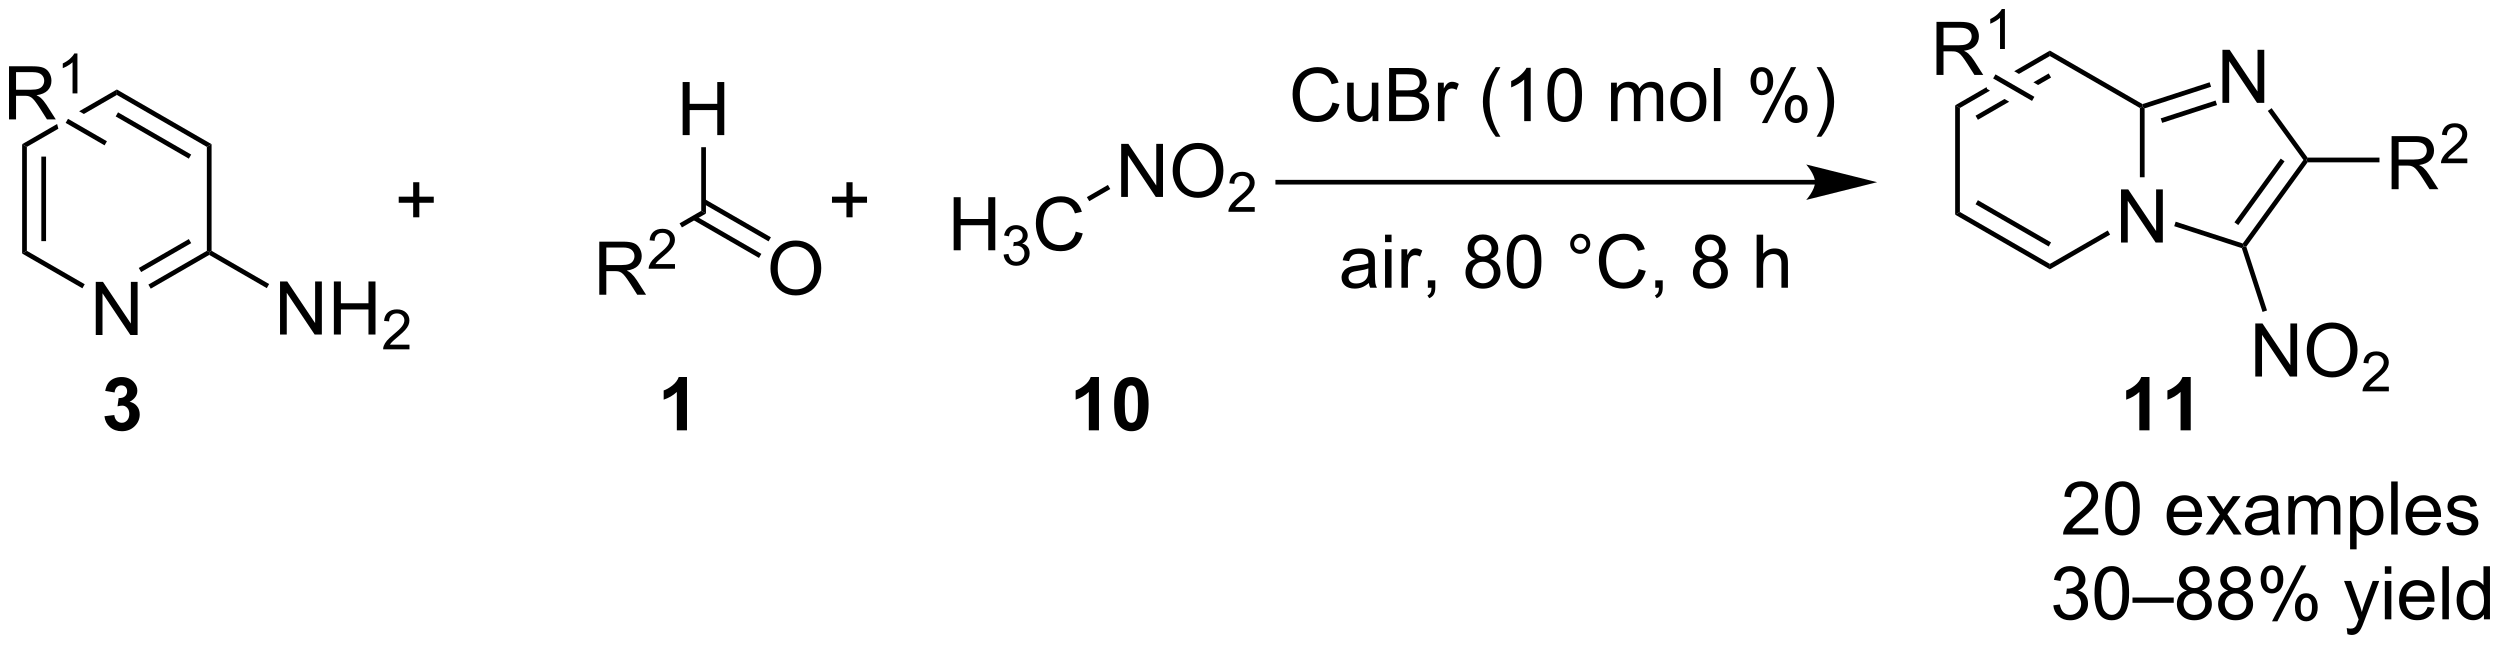 <?xml version="1.0" encoding="UTF-8"?>
<!DOCTYPE svg PUBLIC '-//W3C//DTD SVG 1.0//EN'
          'http://www.w3.org/TR/2001/REC-SVG-20010904/DTD/svg10.dtd'>
<svg stroke-dasharray="none" shape-rendering="auto" xmlns="http://www.w3.org/2000/svg" font-family="'Dialog'" text-rendering="auto" width="740" fill-opacity="1" color-interpolation="auto" color-rendering="auto" preserveAspectRatio="xMidYMid meet" font-size="12px" viewBox="0 0 740 191" fill="black" xmlns:xlink="http://www.w3.org/1999/xlink" stroke="black" image-rendering="auto" stroke-miterlimit="10" stroke-linecap="square" stroke-linejoin="miter" font-style="normal" stroke-width="1" height="191" stroke-dashoffset="0" font-weight="normal" stroke-opacity="1"
><!--Generated by the Batik Graphics2D SVG Generator--><defs id="genericDefs"
  /><g
  ><defs id="defs1"
    ><clipPath clipPathUnits="userSpaceOnUse" id="clipPath1"
      ><path d="M3.095 2.797 L280.473 2.797 L280.473 74.276 L3.095 74.276 L3.095 2.797 Z"
      /></clipPath
      ><clipPath clipPathUnits="userSpaceOnUse" id="clipPath2"
      ><path d="M25.406 37.566 L25.406 107.057 L295.072 107.057 L295.072 37.566 Z"
      /></clipPath
    ></defs
    ><g transform="scale(2.667,2.667) translate(-3.095,-2.797) matrix(1.029,0,0,1.029,-23.038,-35.843)"
    ><path d="M35.725 73.683 L35.725 67.956 L36.504 67.956 L39.511 72.451 L39.511 67.956 L40.238 67.956 L40.238 73.683 L39.459 73.683 L36.452 69.183 L36.452 73.683 L35.725 73.683 Z" stroke="none" clip-path="url(#clipPath2)"
    /></g
    ><g transform="matrix(2.743,0,0,2.743,-69.687,-103.04)"
    ><path d="M27.794 53.123 L28.304 53.417 L28.304 64.631 L27.794 64.926 ZM29.865 54.466 L29.865 63.583 L30.375 63.583 L30.375 54.466 Z" stroke="none" clip-path="url(#clipPath2)"
    /></g
    ><g transform="matrix(2.743,0,0,2.743,-69.687,-103.04)"
    ><path d="M27.794 64.926 L28.304 64.631 L34.549 68.237 L34.294 68.678 Z" stroke="none" clip-path="url(#clipPath2)"
    /></g
    ><g transform="matrix(2.743,0,0,2.743,-69.687,-103.04)"
    ><path d="M41.672 68.716 L41.417 68.275 L47.727 64.631 L47.982 64.778 L47.982 65.073 ZM40.636 66.922 L46.038 63.803 L45.783 63.362 L40.381 66.481 Z" stroke="none" clip-path="url(#clipPath2)"
    /></g
    ><g transform="matrix(2.743,0,0,2.743,-69.687,-103.04)"
    ><path d="M48.237 64.631 L47.982 64.778 L47.727 64.631 L47.727 53.417 L48.237 53.123 Z" stroke="none" clip-path="url(#clipPath2)"
    /></g
    ><g transform="matrix(2.743,0,0,2.743,-69.687,-103.04)"
    ><path d="M48.237 53.123 L47.727 53.417 L38.016 47.81 L38.016 47.221 ZM46.038 54.245 L38.143 49.687 L37.888 50.129 L45.783 54.687 Z" stroke="none" clip-path="url(#clipPath2)"
    /></g
    ><g transform="matrix(2.743,0,0,2.743,-69.687,-103.04)"
    ><path d="M38.016 47.221 L33.944 49.572 L33.944 49.572 L34.455 49.866 L34.455 49.866 L38.016 47.81 L38.016 47.221 ZM31.567 50.944 L27.794 53.123 L28.304 53.417 L31.704 51.454 L31.704 51.454 L31.567 50.944 Z" stroke="none" clip-path="url(#clipPath2)"
    /></g
    ><g transform="matrix(2.743,0,0,2.743,-69.687,-103.04)"
    ><path d="M55.624 73.663 L55.624 67.936 L56.403 67.936 L59.41 72.431 L59.41 67.936 L60.137 67.936 L60.137 73.663 L59.358 73.663 L56.35 69.163 L56.35 73.663 L55.624 73.663 ZM61.433 73.663 L61.433 67.936 L62.19 67.936 L62.19 70.288 L65.167 70.288 L65.167 67.936 L65.925 67.936 L65.925 73.663 L65.167 73.663 L65.167 70.962 L62.19 70.962 L62.19 73.663 L61.433 73.663 Z" stroke="none" clip-path="url(#clipPath2)"
    /></g
    ><g transform="matrix(2.743,0,0,2.743,-69.687,-103.04)"
    ><path d="M69.591 74.755 L69.591 75.263 L66.751 75.263 Q66.745 75.072 66.813 74.896 Q66.921 74.607 67.159 74.325 Q67.399 74.044 67.85 73.675 Q68.55 73.101 68.796 72.765 Q69.042 72.429 69.042 72.13 Q69.042 71.818 68.817 71.603 Q68.595 71.386 68.233 71.386 Q67.853 71.386 67.624 71.615 Q67.395 71.843 67.394 72.247 L66.85 72.193 Q66.907 71.585 67.27 71.269 Q67.634 70.95 68.245 70.95 Q68.864 70.95 69.224 71.294 Q69.585 71.636 69.585 72.142 Q69.585 72.4 69.48 72.65 Q69.374 72.898 69.128 73.173 Q68.884 73.448 68.315 73.929 Q67.841 74.327 67.706 74.47 Q67.571 74.612 67.483 74.755 L69.591 74.755 Z" stroke="none" clip-path="url(#clipPath2)"
    /></g
    ><g transform="matrix(2.743,0,0,2.743,-69.687,-103.04)"
    ><path d="M47.982 65.073 L47.982 64.778 L48.237 64.631 L54.448 68.217 L54.193 68.659 Z" stroke="none" clip-path="url(#clipPath2)"
    /></g
    ><g transform="matrix(2.743,0,0,2.743,-69.687,-103.04)"
    ><path d="M90.075 69.367 L90.075 63.641 L92.614 63.641 Q93.38 63.641 93.778 63.794 Q94.177 63.948 94.414 64.338 Q94.653 64.729 94.653 65.203 Q94.653 65.812 94.258 66.232 Q93.864 66.648 93.039 66.76 Q93.341 66.906 93.497 67.047 Q93.828 67.352 94.125 67.807 L95.122 69.367 L94.169 69.367 L93.411 68.174 Q93.078 67.659 92.862 67.385 Q92.648 67.112 92.479 67.002 Q92.31 66.893 92.133 66.852 Q92.005 66.823 91.711 66.823 L90.833 66.823 L90.833 69.367 L90.075 69.367 ZM90.833 66.167 L92.461 66.167 Q92.982 66.167 93.273 66.06 Q93.567 65.953 93.719 65.716 Q93.872 65.479 93.872 65.203 Q93.872 64.797 93.575 64.536 Q93.281 64.273 92.646 64.273 L90.833 64.273 L90.833 66.167 Z" stroke="none" clip-path="url(#clipPath2)"
    /></g
    ><g transform="matrix(2.743,0,0,2.743,-69.687,-103.04)"
    ><path d="M98.244 66.059 L98.244 66.567 L95.404 66.567 Q95.398 66.376 95.467 66.2 Q95.574 65.911 95.812 65.63 Q96.053 65.348 96.504 64.979 Q97.203 64.405 97.449 64.069 Q97.695 63.733 97.695 63.434 Q97.695 63.122 97.471 62.907 Q97.248 62.69 96.887 62.69 Q96.506 62.69 96.277 62.919 Q96.049 63.147 96.047 63.551 L95.504 63.497 Q95.56 62.889 95.924 62.573 Q96.287 62.255 96.898 62.255 Q97.517 62.255 97.877 62.598 Q98.238 62.94 98.238 63.446 Q98.238 63.704 98.133 63.954 Q98.027 64.202 97.781 64.477 Q97.537 64.753 96.969 65.233 Q96.494 65.632 96.359 65.774 Q96.225 65.917 96.137 66.059 L98.244 66.059 Z" stroke="none" clip-path="url(#clipPath2)"
    /></g
    ><g transform="matrix(2.743,0,0,2.743,-69.687,-103.04)"
    ><path d="M98.991 62.108 L98.736 61.666 L101.075 60.316 L101.585 60.61 Z" stroke="none" clip-path="url(#clipPath2)"
    /></g
    ><g transform="matrix(2.743,0,0,2.743,-69.687,-103.04)"
    ><path d="M108.55 66.558 Q108.55 65.131 109.316 64.326 Q110.081 63.519 111.292 63.519 Q112.084 63.519 112.719 63.899 Q113.357 64.277 113.691 64.954 Q114.027 65.631 114.027 66.49 Q114.027 67.363 113.675 68.05 Q113.324 68.738 112.678 69.092 Q112.034 69.446 111.287 69.446 Q110.48 69.446 109.842 69.055 Q109.206 68.662 108.878 67.988 Q108.55 67.311 108.55 66.558 ZM109.331 66.569 Q109.331 67.605 109.886 68.201 Q110.443 68.795 111.284 68.795 Q112.139 68.795 112.691 68.194 Q113.245 67.592 113.245 66.488 Q113.245 65.787 113.008 65.266 Q112.772 64.746 112.316 64.459 Q111.863 64.17 111.295 64.17 Q110.49 64.17 109.909 64.725 Q109.331 65.277 109.331 66.569 Z" stroke="none" clip-path="url(#clipPath2)"
    /></g
    ><g transform="matrix(2.743,0,0,2.743,-69.687,-103.04)"
    ><path d="M100.17 61.28 L107.309 65.401 L107.564 64.959 L100.425 60.838 ZM101.202 59.492 L108.341 63.613 L108.596 63.171 L101.457 59.05 Z" stroke="none" clip-path="url(#clipPath2)"
    /></g
    ><g transform="matrix(2.743,0,0,2.743,-69.687,-103.04)"
    ><path d="M99.07 52.144 L99.07 46.417 L99.828 46.417 L99.828 48.769 L102.805 48.769 L102.805 46.417 L103.563 46.417 L103.563 52.144 L102.805 52.144 L102.805 49.444 L99.828 49.444 L99.828 52.144 L99.07 52.144 Z" stroke="none" clip-path="url(#clipPath2)"
    /></g
    ><g transform="matrix(2.743,0,0,2.743,-69.687,-103.04)"
    ><path d="M101.585 60.61 L101.075 60.316 L101.075 53.448 L101.585 53.448 Z" stroke="none" clip-path="url(#clipPath2)"
    /></g
    ><g transform="matrix(2.743,0,0,2.743,-69.687,-103.04)"
    ><path d="M128.315 64.572 L128.315 58.845 L129.072 58.845 L129.072 61.197 L132.049 61.197 L132.049 58.845 L132.807 58.845 L132.807 64.572 L132.049 64.572 L132.049 61.871 L129.072 61.871 L129.072 64.572 L128.315 64.572 Z" stroke="none" clip-path="url(#clipPath2)"
    /></g
    ><g transform="matrix(2.743,0,0,2.743,-69.687,-103.04)"
    ><path d="M133.703 65.037 L134.231 64.967 Q134.322 65.416 134.539 65.613 Q134.758 65.811 135.072 65.811 Q135.444 65.811 135.699 65.553 Q135.957 65.295 135.957 64.914 Q135.957 64.551 135.719 64.316 Q135.483 64.08 135.115 64.08 Q134.967 64.08 134.744 64.139 L134.803 63.676 Q134.856 63.682 134.887 63.682 Q135.225 63.682 135.494 63.506 Q135.764 63.33 135.764 62.963 Q135.764 62.674 135.567 62.484 Q135.371 62.293 135.061 62.293 Q134.752 62.293 134.547 62.486 Q134.342 62.68 134.283 63.066 L133.756 62.973 Q133.854 62.441 134.196 62.15 Q134.539 61.859 135.049 61.859 Q135.401 61.859 135.696 62.01 Q135.992 62.16 136.149 62.422 Q136.305 62.682 136.305 62.974 Q136.305 63.254 136.155 63.482 Q136.006 63.711 135.713 63.846 Q136.094 63.934 136.305 64.211 Q136.516 64.486 136.516 64.902 Q136.516 65.465 136.106 65.857 Q135.696 66.248 135.069 66.248 Q134.504 66.248 134.129 65.912 Q133.756 65.574 133.703 65.037 Z" stroke="none" clip-path="url(#clipPath2)"
    /></g
    ><g transform="matrix(2.743,0,0,2.743,-69.687,-103.04)"
    ><path d="M141.491 62.564 L142.249 62.754 Q142.012 63.689 141.393 64.181 Q140.773 64.671 139.879 64.671 Q138.952 64.671 138.372 64.293 Q137.793 63.916 137.489 63.202 Q137.187 62.486 137.187 61.666 Q137.187 60.77 137.528 60.106 Q137.872 59.439 138.502 59.093 Q139.132 58.746 139.89 58.746 Q140.749 58.746 141.335 59.184 Q141.921 59.621 142.153 60.416 L141.405 60.59 Q141.208 59.965 140.827 59.681 Q140.45 59.395 139.874 59.395 Q139.215 59.395 138.77 59.712 Q138.327 60.028 138.148 60.561 Q137.968 61.095 137.968 61.66 Q137.968 62.392 138.181 62.936 Q138.395 63.481 138.843 63.752 Q139.293 64.02 139.817 64.02 Q140.452 64.02 140.893 63.653 Q141.335 63.285 141.491 62.564 Z" stroke="none" clip-path="url(#clipPath2)"
    /></g
    ><g transform="matrix(2.743,0,0,2.743,-69.687,-103.04)"
    ><path d="M146.393 58.818 L146.393 53.091 L147.171 53.091 L150.179 57.586 L150.179 53.091 L150.906 53.091 L150.906 58.818 L150.127 58.818 L147.119 54.318 L147.119 58.818 L146.393 58.818 ZM151.949 56.028 Q151.949 54.601 152.714 53.797 Q153.48 52.989 154.691 52.989 Q155.482 52.989 156.118 53.37 Q156.756 53.747 157.089 54.424 Q157.425 55.101 157.425 55.961 Q157.425 56.833 157.074 57.521 Q156.722 58.208 156.076 58.562 Q155.433 58.916 154.686 58.916 Q153.878 58.916 153.24 58.526 Q152.605 58.133 152.277 57.458 Q151.949 56.781 151.949 56.028 ZM152.73 56.039 Q152.73 57.075 153.285 57.672 Q153.842 58.265 154.683 58.265 Q155.537 58.265 156.089 57.664 Q156.644 57.062 156.644 55.958 Q156.644 55.258 156.407 54.737 Q156.17 54.216 155.714 53.929 Q155.261 53.64 154.694 53.64 Q153.889 53.64 153.308 54.195 Q152.73 54.747 152.73 56.039 Z" stroke="none" clip-path="url(#clipPath2)"
    /></g
    ><g transform="matrix(2.743,0,0,2.743,-69.687,-103.04)"
    ><path d="M160.805 59.91 L160.805 60.417 L157.965 60.417 Q157.959 60.226 158.027 60.05 Q158.135 59.761 158.373 59.48 Q158.613 59.199 159.065 58.83 Q159.764 58.255 160.01 57.919 Q160.256 57.584 160.256 57.285 Q160.256 56.972 160.031 56.757 Q159.809 56.541 159.447 56.541 Q159.066 56.541 158.838 56.769 Q158.609 56.998 158.607 57.402 L158.065 57.347 Q158.121 56.74 158.484 56.423 Q158.848 56.105 159.459 56.105 Q160.078 56.105 160.438 56.449 Q160.799 56.791 160.799 57.296 Q160.799 57.554 160.694 57.804 Q160.588 58.052 160.342 58.328 Q160.098 58.603 159.529 59.084 Q159.055 59.482 158.92 59.624 Q158.785 59.767 158.697 59.91 L160.805 59.91 Z" stroke="none" clip-path="url(#clipPath2)"
    /></g
    ><g transform="matrix(2.743,0,0,2.743,-69.687,-103.04)"
    ><path d="M142.945 59.275 L142.689 58.834 L144.961 57.522 L145.216 57.964 Z" stroke="none" clip-path="url(#clipPath2)"
    /></g
    ><g transform="matrix(2.743,0,0,2.743,-69.687,-103.04)"
    ><path d="M254.286 63.733 L254.286 58.006 L255.065 58.006 L258.073 62.501 L258.073 58.006 L258.799 58.006 L258.799 63.733 L258.021 63.733 L255.013 59.233 L255.013 63.733 L254.286 63.733 Z" stroke="none" clip-path="url(#clipPath2)"
    /></g
    ><g transform="matrix(2.743,0,0,2.743,-69.687,-103.04)"
    ><path d="M236.388 48.927 L236.899 49.221 L236.899 60.435 L236.388 60.73 Z" stroke="none" clip-path="url(#clipPath2)"
    /></g
    ><g transform="matrix(2.743,0,0,2.743,-69.687,-103.04)"
    ><path d="M236.388 60.73 L236.899 60.435 L246.61 66.042 L246.61 66.632 ZM238.588 59.608 L246.483 64.166 L246.738 63.724 L238.843 59.166 Z" stroke="none" clip-path="url(#clipPath2)"
    /></g
    ><g transform="matrix(2.743,0,0,2.743,-69.687,-103.04)"
    ><path d="M246.61 66.632 L246.61 66.042 L252.855 62.437 L253.11 62.879 Z" stroke="none" clip-path="url(#clipPath2)"
    /></g
    ><g transform="matrix(2.743,0,0,2.743,-69.687,-103.04)"
    ><path d="M256.832 56.694 L256.322 56.694 L256.322 49.221 L256.577 49.074 L256.832 49.259 Z" stroke="none" clip-path="url(#clipPath2)"
    /></g
    ><g transform="matrix(2.743,0,0,2.743,-69.687,-103.04)"
    ><path d="M256.606 48.796 L256.577 49.074 L256.322 49.221 L246.61 43.614 L246.61 43.025 Z" stroke="none" clip-path="url(#clipPath2)"
    /></g
    ><g transform="matrix(2.743,0,0,2.743,-69.687,-103.04)"
    ><path d="M246.61 43.025 L242.758 45.249 L243.269 45.544 L246.61 43.614 L246.61 43.025 ZM246.483 45.491 L244.83 46.445 L245.34 46.74 L246.738 45.933 L246.483 45.491 ZM239.782 46.967 L236.388 48.927 L236.899 49.221 L240.151 47.344 L240.151 47.344 L239.834 47.161 L239.782 46.967 ZM241.712 48.245 L238.588 50.049 L238.843 50.491 L242.222 48.54 L242.222 48.54 L241.712 48.245 Z" stroke="none" clip-path="url(#clipPath2)"
    /></g
    ><g transform="matrix(2.743,0,0,2.743,-69.687,-103.04)"
    ><path d="M265.232 48.668 L265.232 42.941 L266.01 42.941 L269.018 47.436 L269.018 42.941 L269.745 42.941 L269.745 48.668 L268.966 48.668 L265.958 44.168 L265.958 48.668 L265.232 48.668 Z" stroke="none" clip-path="url(#clipPath2)"
    /></g
    ><g transform="matrix(2.743,0,0,2.743,-69.687,-103.04)"
    ><path d="M260.027 61.972 L260.185 61.487 L267.425 63.839 L267.522 64.139 L267.32 64.341 Z" stroke="none" clip-path="url(#clipPath2)"
    /></g
    ><g transform="matrix(2.743,0,0,2.743,-69.687,-103.04)"
    ><path d="M267.805 64.184 L267.522 64.139 L267.425 63.839 L273.972 54.828 L274.287 54.828 L274.417 55.084 ZM266.938 61.854 L271.933 54.978 L271.52 54.678 L266.525 61.554 Z" stroke="none" clip-path="url(#clipPath2)"
    /></g
    ><g transform="matrix(2.743,0,0,2.743,-69.687,-103.04)"
    ><path d="M274.417 54.573 L274.287 54.828 L273.972 54.828 L270.127 49.536 L270.539 49.236 Z" stroke="none" clip-path="url(#clipPath2)"
    /></g
    ><g transform="matrix(2.743,0,0,2.743,-69.687,-103.04)"
    ><path d="M263.849 46.443 L264.007 46.928 L256.832 49.259 L256.577 49.074 L256.606 48.796 ZM264.489 48.413 L258.57 50.337 L258.727 50.822 L264.647 48.898 Z" stroke="none" clip-path="url(#clipPath2)"
    /></g
    ><g transform="matrix(2.743,0,0,2.743,-69.687,-103.04)"
    ><path d="M234.373 45.651 L234.373 39.924 L236.912 39.924 Q237.678 39.924 238.076 40.078 Q238.475 40.231 238.712 40.622 Q238.951 41.013 238.951 41.486 Q238.951 42.096 238.556 42.515 Q238.162 42.932 237.337 43.044 Q237.639 43.19 237.795 43.33 Q238.126 43.635 238.423 44.091 L239.42 45.651 L238.467 45.651 L237.709 44.458 Q237.376 43.942 237.16 43.669 Q236.946 43.395 236.777 43.286 Q236.608 43.176 236.431 43.135 Q236.303 43.106 236.009 43.106 L235.131 43.106 L235.131 45.651 L234.373 45.651 ZM235.131 42.45 L236.759 42.45 Q237.28 42.45 237.571 42.343 Q237.865 42.236 238.017 41.999 Q238.17 41.763 238.17 41.486 Q238.17 41.08 237.873 40.82 Q237.579 40.557 236.944 40.557 L235.131 40.557 L235.131 42.45 Z" stroke="none" clip-path="url(#clipPath2)"
    /></g
    ><g transform="matrix(2.743,0,0,2.743,-69.687,-103.04)"
    ><path d="M241.757 42.85 L241.23 42.85 L241.23 39.489 Q241.038 39.671 240.73 39.852 Q240.421 40.034 240.175 40.126 L240.175 39.616 Q240.616 39.407 240.946 39.112 Q241.278 38.815 241.417 38.538 L241.757 38.538 L241.757 42.85 Z" stroke="none" clip-path="url(#clipPath2)"
    /></g
    ><g transform="matrix(2.743,0,0,2.743,-69.687,-103.04)"
    ><path d="M244.94 48.014 L244.685 48.456 L240.486 46.032 L240.741 45.59 Z" stroke="none" clip-path="url(#clipPath2)"
    /></g
    ><g transform="matrix(2.743,0,0,2.743,-69.687,-103.04)"
    ><path d="M283.486 57.978 L283.486 52.252 L286.025 52.252 Q286.791 52.252 287.189 52.405 Q287.588 52.559 287.825 52.95 Q288.064 53.34 288.064 53.814 Q288.064 54.424 287.668 54.843 Q287.275 55.26 286.45 55.371 Q286.752 55.517 286.908 55.658 Q287.239 55.963 287.536 56.418 L288.533 57.978 L287.58 57.978 L286.822 56.786 Q286.489 56.27 286.272 55.996 Q286.059 55.723 285.89 55.614 Q285.72 55.504 285.543 55.463 Q285.416 55.434 285.121 55.434 L284.244 55.434 L284.244 57.978 L283.486 57.978 ZM284.244 54.778 L285.871 54.778 Q286.392 54.778 286.684 54.671 Q286.978 54.564 287.129 54.327 Q287.283 54.09 287.283 53.814 Q287.283 53.408 286.986 53.148 Q286.692 52.885 286.056 52.885 L284.244 52.885 L284.244 54.778 Z" stroke="none" clip-path="url(#clipPath2)"
    /></g
    ><g transform="matrix(2.743,0,0,2.743,-69.687,-103.04)"
    ><path d="M291.655 54.67 L291.655 55.178 L288.815 55.178 Q288.809 54.987 288.877 54.811 Q288.985 54.522 289.223 54.241 Q289.463 53.959 289.914 53.59 Q290.614 53.016 290.86 52.68 Q291.106 52.344 291.106 52.045 Q291.106 51.733 290.881 51.518 Q290.659 51.301 290.297 51.301 Q289.916 51.301 289.688 51.53 Q289.459 51.758 289.457 52.163 L288.914 52.108 Q288.971 51.501 289.334 51.184 Q289.697 50.866 290.309 50.866 Q290.928 50.866 291.287 51.209 Q291.649 51.551 291.649 52.057 Q291.649 52.315 291.543 52.565 Q291.438 52.813 291.192 53.089 Q290.947 53.364 290.379 53.844 Q289.905 54.243 289.77 54.385 Q289.635 54.528 289.547 54.67 L291.655 54.67 Z" stroke="none" clip-path="url(#clipPath2)"
    /></g
    ><g transform="matrix(2.743,0,0,2.743,-69.687,-103.04)"
    ><path d="M274.417 55.084 L274.287 54.828 L274.417 54.573 L282.177 54.573 L282.177 55.084 Z" stroke="none" clip-path="url(#clipPath2)"
    /></g
    ><g transform="matrix(2.743,0,0,2.743,-69.687,-103.04)"
    ><path d="M268.776 78.196 L268.776 72.47 L269.554 72.47 L272.562 76.965 L272.562 72.47 L273.289 72.47 L273.289 78.196 L272.51 78.196 L269.502 73.696 L269.502 78.196 L268.776 78.196 ZM274.332 75.407 Q274.332 73.98 275.097 73.176 Q275.863 72.368 277.074 72.368 Q277.866 72.368 278.501 72.749 Q279.139 73.126 279.472 73.803 Q279.808 74.48 279.808 75.34 Q279.808 76.212 279.457 76.9 Q279.105 77.587 278.459 77.941 Q277.816 78.295 277.069 78.295 Q276.262 78.295 275.623 77.905 Q274.988 77.511 274.66 76.837 Q274.332 76.16 274.332 75.407 ZM275.113 75.418 Q275.113 76.454 275.668 77.051 Q276.225 77.644 277.066 77.644 Q277.92 77.644 278.472 77.043 Q279.027 76.441 279.027 75.337 Q279.027 74.636 278.79 74.116 Q278.553 73.595 278.097 73.308 Q277.644 73.019 277.077 73.019 Q276.272 73.019 275.691 73.574 Q275.113 74.126 275.113 75.418 Z" stroke="none" clip-path="url(#clipPath2)"
    /></g
    ><g transform="matrix(2.743,0,0,2.743,-69.687,-103.04)"
    ><path d="M283.188 79.289 L283.188 79.796 L280.348 79.796 Q280.342 79.605 280.411 79.429 Q280.518 79.14 280.756 78.859 Q280.997 78.578 281.448 78.209 Q282.147 77.634 282.393 77.298 Q282.639 76.962 282.639 76.664 Q282.639 76.351 282.414 76.136 Q282.192 75.919 281.83 75.919 Q281.45 75.919 281.221 76.148 Q280.993 76.376 280.991 76.781 L280.448 76.726 Q280.504 76.119 280.868 75.802 Q281.231 75.484 281.842 75.484 Q282.461 75.484 282.821 75.828 Q283.182 76.169 283.182 76.675 Q283.182 76.933 283.077 77.183 Q282.971 77.431 282.725 77.707 Q282.481 77.982 281.913 78.462 Q281.438 78.861 281.303 79.003 Q281.168 79.146 281.08 79.289 L283.188 79.289 Z" stroke="none" clip-path="url(#clipPath2)"
    /></g
    ><g transform="matrix(2.743,0,0,2.743,-69.687,-103.04)"
    ><path d="M267.32 64.341 L267.522 64.139 L267.805 64.184 L270.042 71.068 L269.557 71.225 Z" stroke="none" clip-path="url(#clipPath2)"
    /></g
    ><g transform="matrix(2.743,0,0,2.743,-69.687,-103.04)"
    ><path d="M26.378 50.446 L26.378 44.719 L28.917 44.719 Q29.683 44.719 30.081 44.873 Q30.48 45.026 30.717 45.417 Q30.956 45.808 30.956 46.282 Q30.956 46.891 30.56 47.31 Q30.167 47.727 29.342 47.839 Q29.644 47.985 29.8 48.125 Q30.131 48.43 30.428 48.886 L31.425 50.446 L30.472 50.446 L29.714 49.253 Q29.381 48.737 29.165 48.464 Q28.951 48.191 28.782 48.081 Q28.613 47.972 28.435 47.93 Q28.308 47.901 28.014 47.901 L27.136 47.901 L27.136 50.446 L26.378 50.446 ZM27.136 47.245 L28.764 47.245 Q29.284 47.245 29.576 47.138 Q29.87 47.032 30.021 46.795 Q30.175 46.558 30.175 46.282 Q30.175 45.875 29.878 45.615 Q29.584 45.352 28.948 45.352 L27.136 45.352 L27.136 47.245 Z" stroke="none" clip-path="url(#clipPath2)"
    /></g
    ><g transform="matrix(2.743,0,0,2.743,-69.687,-103.04)"
    ><path d="M33.761 47.646 L33.234 47.646 L33.234 44.284 Q33.043 44.466 32.734 44.648 Q32.426 44.829 32.179 44.921 L32.179 44.411 Q32.621 44.202 32.951 43.907 Q33.283 43.611 33.422 43.333 L33.761 43.333 L33.761 47.646 Z" stroke="none" clip-path="url(#clipPath2)"
    /></g
    ><g transform="matrix(2.743,0,0,2.743,-69.687,-103.04)"
    ><path d="M36.944 52.809 L36.689 53.251 L32.49 50.827 L32.745 50.385 Z" stroke="none" clip-path="url(#clipPath2)"
    /></g
    ><g transform="matrix(2.743,0,0,2.743,-69.687,-103.04)"
    ><path d="M169.194 48.625 L169.952 48.815 Q169.715 49.75 169.095 50.242 Q168.476 50.731 167.582 50.731 Q166.655 50.731 166.074 50.354 Q165.496 49.976 165.192 49.263 Q164.889 48.547 164.889 47.726 Q164.889 46.83 165.231 46.166 Q165.574 45.5 166.205 45.153 Q166.835 44.807 167.593 44.807 Q168.452 44.807 169.038 45.245 Q169.624 45.682 169.856 46.476 L169.108 46.651 Q168.91 46.026 168.53 45.742 Q168.153 45.455 167.577 45.455 Q166.918 45.455 166.473 45.773 Q166.03 46.088 165.851 46.622 Q165.671 47.156 165.671 47.721 Q165.671 48.453 165.884 48.997 Q166.098 49.541 166.546 49.812 Q166.996 50.08 167.52 50.08 Q168.155 50.08 168.595 49.713 Q169.038 49.346 169.194 48.625 ZM173.516 50.633 L173.516 50.023 Q173.031 50.726 172.198 50.726 Q171.831 50.726 171.513 50.586 Q171.196 50.445 171.039 50.231 Q170.886 50.018 170.823 49.711 Q170.781 49.502 170.781 49.054 L170.781 46.484 L171.485 46.484 L171.485 48.783 Q171.485 49.336 171.526 49.526 Q171.594 49.804 171.808 49.963 Q172.024 50.12 172.339 50.12 Q172.656 50.12 172.933 49.958 Q173.211 49.797 173.326 49.518 Q173.44 49.237 173.44 48.705 L173.44 46.484 L174.143 46.484 L174.143 50.633 L173.516 50.633 ZM175.304 50.633 L175.304 44.906 L177.452 44.906 Q178.108 44.906 178.504 45.08 Q178.903 45.252 179.126 45.614 Q179.351 45.976 179.351 46.37 Q179.351 46.737 179.15 47.062 Q178.952 47.385 178.551 47.586 Q179.069 47.737 179.348 48.104 Q179.629 48.471 179.629 48.971 Q179.629 49.375 179.457 49.721 Q179.288 50.065 179.038 50.252 Q178.788 50.44 178.41 50.536 Q178.035 50.633 177.488 50.633 L175.304 50.633 ZM176.061 47.312 L177.301 47.312 Q177.804 47.312 178.022 47.245 Q178.311 47.158 178.457 46.961 Q178.606 46.76 178.606 46.461 Q178.606 46.174 178.468 45.958 Q178.332 45.742 178.077 45.661 Q177.824 45.58 177.207 45.58 L176.061 45.58 L176.061 47.312 ZM176.061 49.955 L177.488 49.955 Q177.856 49.955 178.004 49.929 Q178.264 49.883 178.439 49.773 Q178.616 49.664 178.728 49.455 Q178.843 49.245 178.843 48.971 Q178.843 48.651 178.679 48.416 Q178.514 48.179 178.223 48.083 Q177.934 47.987 177.387 47.987 L176.061 47.987 L176.061 49.955 ZM180.574 50.633 L180.574 46.484 L181.207 46.484 L181.207 47.112 Q181.449 46.672 181.653 46.531 Q181.858 46.39 182.106 46.39 Q182.46 46.39 182.827 46.617 L182.585 47.268 Q182.327 47.117 182.069 47.117 Q181.84 47.117 181.655 47.255 Q181.473 47.393 181.395 47.64 Q181.278 48.015 181.278 48.461 L181.278 50.633 L180.574 50.633 ZM186.813 52.317 Q186.229 51.583 185.826 50.599 Q185.425 49.612 185.425 48.557 Q185.425 47.627 185.727 46.776 Q186.078 45.789 186.813 44.807 L187.315 44.807 Q186.844 45.62 186.69 45.968 Q186.453 46.508 186.315 47.093 Q186.149 47.823 186.149 48.562 Q186.149 50.44 187.315 52.317 L186.813 52.317 ZM190.586 50.633 L189.883 50.633 L189.883 46.151 Q189.628 46.393 189.216 46.635 Q188.805 46.877 188.477 47 L188.477 46.32 Q189.065 46.041 189.505 45.648 Q189.948 45.252 190.133 44.883 L190.586 44.883 L190.586 50.633 ZM192.387 47.807 Q192.387 46.791 192.595 46.174 Q192.804 45.554 193.215 45.218 Q193.629 44.883 194.254 44.883 Q194.715 44.883 195.061 45.067 Q195.41 45.252 195.637 45.604 Q195.863 45.953 195.991 46.455 Q196.121 46.955 196.121 47.807 Q196.121 48.815 195.913 49.435 Q195.707 50.054 195.293 50.393 Q194.882 50.731 194.254 50.731 Q193.426 50.731 192.952 50.135 Q192.387 49.422 192.387 47.807 ZM193.108 47.807 Q193.108 49.218 193.439 49.685 Q193.77 50.151 194.254 50.151 Q194.738 50.151 195.067 49.682 Q195.397 49.213 195.397 47.807 Q195.397 46.393 195.067 45.929 Q194.738 45.463 194.246 45.463 Q193.762 45.463 193.473 45.875 Q193.108 46.398 193.108 47.807 ZM199.254 50.633 L199.254 46.484 L199.882 46.484 L199.882 47.065 Q200.077 46.76 200.4 46.575 Q200.726 46.39 201.139 46.39 Q201.601 46.39 201.895 46.583 Q202.192 46.773 202.311 47.117 Q202.804 46.39 203.593 46.39 Q204.21 46.39 204.541 46.731 Q204.874 47.073 204.874 47.783 L204.874 50.633 L204.176 50.633 L204.176 48.018 Q204.176 47.596 204.106 47.411 Q204.038 47.226 203.858 47.114 Q203.679 47 203.436 47 Q202.999 47 202.71 47.291 Q202.421 47.58 202.421 48.221 L202.421 50.633 L201.718 50.633 L201.718 47.937 Q201.718 47.468 201.546 47.234 Q201.374 47 200.983 47 Q200.686 47 200.434 47.156 Q200.184 47.312 200.069 47.614 Q199.957 47.914 199.957 48.479 L199.957 50.633 L199.254 50.633 ZM205.655 48.557 Q205.655 47.406 206.296 46.851 Q206.832 46.39 207.601 46.39 Q208.457 46.39 208.999 46.95 Q209.543 47.51 209.543 48.5 Q209.543 49.299 209.301 49.76 Q209.061 50.218 208.603 50.474 Q208.145 50.726 207.601 50.726 Q206.731 50.726 206.192 50.169 Q205.655 49.609 205.655 48.557 ZM206.379 48.557 Q206.379 49.354 206.726 49.752 Q207.074 50.148 207.601 50.148 Q208.124 50.148 208.47 49.75 Q208.819 49.351 208.819 48.533 Q208.819 47.765 208.47 47.37 Q208.121 46.971 207.601 46.971 Q207.074 46.971 206.726 47.367 Q206.379 47.76 206.379 48.557 ZM210.352 50.633 L210.352 44.906 L211.055 44.906 L211.055 50.633 L210.352 50.633 ZM214.305 46.281 Q214.305 45.666 214.612 45.237 Q214.922 44.807 215.508 44.807 Q216.047 44.807 216.399 45.192 Q216.753 45.578 216.753 46.323 Q216.753 47.049 216.396 47.442 Q216.039 47.836 215.516 47.836 Q214.995 47.836 214.649 47.45 Q214.305 47.062 214.305 46.281 ZM215.526 45.291 Q215.266 45.291 215.091 45.518 Q214.917 45.745 214.917 46.351 Q214.917 46.901 215.091 47.127 Q215.268 47.351 215.526 47.351 Q215.792 47.351 215.966 47.125 Q216.141 46.898 216.141 46.297 Q216.141 45.742 215.964 45.518 Q215.789 45.291 215.526 45.291 ZM215.531 50.843 L218.664 44.807 L219.235 44.807 L216.112 50.843 L215.531 50.843 ZM218.008 49.289 Q218.008 48.672 218.315 48.245 Q218.625 47.815 219.214 47.815 Q219.753 47.815 220.107 48.2 Q220.461 48.586 220.461 49.33 Q220.461 50.057 220.102 50.45 Q219.745 50.843 219.219 50.843 Q218.698 50.843 218.352 50.455 Q218.008 50.065 218.008 49.289 ZM219.235 48.299 Q218.969 48.299 218.794 48.526 Q218.62 48.752 218.62 49.359 Q218.62 49.906 218.794 50.133 Q218.972 50.359 219.229 50.359 Q219.5 50.359 219.672 50.133 Q219.847 49.906 219.847 49.304 Q219.847 48.75 219.669 48.526 Q219.495 48.299 219.235 48.299 ZM221.942 52.317 L221.436 52.317 Q222.606 50.44 222.606 48.562 Q222.606 47.828 222.436 47.104 Q222.304 46.518 222.067 45.979 Q221.913 45.627 221.436 44.807 L221.942 44.807 Q222.676 45.789 223.028 46.776 Q223.327 47.627 223.327 48.557 Q223.327 49.612 222.923 50.599 Q222.52 51.583 221.942 52.317 Z" stroke="none" clip-path="url(#clipPath2)"
    /></g
    ><g transform="matrix(2.743,0,0,2.743,-69.687,-103.04)"
    ><path d="M173.12 68.102 Q172.73 68.435 172.368 68.573 Q172.008 68.709 171.594 68.709 Q170.909 68.709 170.542 68.375 Q170.175 68.039 170.175 67.521 Q170.175 67.216 170.313 66.964 Q170.453 66.711 170.678 66.56 Q170.901 66.406 171.183 66.328 Q171.391 66.274 171.808 66.224 Q172.659 66.123 173.063 65.982 Q173.065 65.836 173.065 65.797 Q173.065 65.367 172.868 65.193 Q172.597 64.953 172.065 64.953 Q171.571 64.953 171.334 65.128 Q171.097 65.302 170.985 65.742 L170.297 65.649 Q170.391 65.209 170.605 64.938 Q170.821 64.664 171.227 64.518 Q171.633 64.373 172.167 64.373 Q172.698 64.373 173.029 64.498 Q173.362 64.623 173.519 64.813 Q173.675 65 173.737 65.289 Q173.774 65.469 173.774 65.938 L173.774 66.875 Q173.774 67.857 173.818 68.117 Q173.862 68.375 173.995 68.615 L173.261 68.615 Q173.151 68.396 173.12 68.102 ZM173.063 66.531 Q172.68 66.688 171.914 66.797 Q171.48 66.86 171.3 66.938 Q171.12 67.016 171.021 67.167 Q170.925 67.318 170.925 67.5 Q170.925 67.781 171.138 67.969 Q171.352 68.156 171.761 68.156 Q172.167 68.156 172.482 67.979 Q172.8 67.802 172.948 67.492 Q173.063 67.255 173.063 66.789 L173.063 66.531 ZM174.866 63.696 L174.866 62.888 L175.569 62.888 L175.569 63.696 L174.866 63.696 ZM174.866 68.615 L174.866 64.466 L175.569 64.466 L175.569 68.615 L174.866 68.615 ZM176.633 68.615 L176.633 64.466 L177.266 64.466 L177.266 65.094 Q177.508 64.654 177.711 64.513 Q177.917 64.373 178.164 64.373 Q178.519 64.373 178.886 64.599 L178.644 65.25 Q178.386 65.099 178.128 65.099 Q177.899 65.099 177.714 65.237 Q177.532 65.375 177.453 65.623 Q177.336 65.998 177.336 66.443 L177.336 68.615 L176.633 68.615 ZM179.487 68.615 L179.487 67.813 L180.289 67.813 L180.289 68.615 Q180.289 69.058 180.133 69.328 Q179.977 69.599 179.636 69.748 L179.44 69.448 Q179.664 69.349 179.769 69.159 Q179.875 68.972 179.886 68.615 L179.487 68.615 ZM184.636 65.508 Q184.198 65.349 183.987 65.052 Q183.776 64.755 183.776 64.341 Q183.776 63.716 184.224 63.292 Q184.675 62.865 185.422 62.865 Q186.172 62.865 186.628 63.3 Q187.086 63.735 187.086 64.36 Q187.086 64.758 186.875 65.055 Q186.667 65.349 186.243 65.508 Q186.769 65.68 187.045 66.063 Q187.321 66.445 187.321 66.977 Q187.321 67.711 186.8 68.214 Q186.282 68.714 185.433 68.714 Q184.586 68.714 184.065 68.211 Q183.547 67.709 183.547 66.959 Q183.547 66.399 183.828 66.024 Q184.112 65.646 184.636 65.508 ZM184.495 64.318 Q184.495 64.724 184.756 64.982 Q185.019 65.24 185.438 65.24 Q185.844 65.24 186.102 64.985 Q186.362 64.727 186.362 64.357 Q186.362 63.969 186.094 63.706 Q185.828 63.443 185.43 63.443 Q185.026 63.443 184.761 63.701 Q184.495 63.959 184.495 64.318 ZM184.269 66.961 Q184.269 67.263 184.412 67.544 Q184.555 67.826 184.836 67.979 Q185.118 68.133 185.44 68.133 Q185.946 68.133 186.274 67.81 Q186.602 67.485 186.602 66.985 Q186.602 66.477 186.263 66.146 Q185.925 65.813 185.417 65.813 Q184.922 65.813 184.594 66.141 Q184.269 66.469 184.269 66.961 ZM188.004 65.789 Q188.004 64.774 188.213 64.156 Q188.421 63.537 188.832 63.201 Q189.246 62.865 189.871 62.865 Q190.332 62.865 190.679 63.05 Q191.028 63.235 191.254 63.586 Q191.481 63.935 191.608 64.438 Q191.739 64.938 191.739 65.789 Q191.739 66.797 191.53 67.417 Q191.325 68.037 190.911 68.375 Q190.499 68.714 189.871 68.714 Q189.043 68.714 188.569 68.117 Q188.004 67.404 188.004 65.789 ZM188.726 65.789 Q188.726 67.201 189.056 67.667 Q189.387 68.133 189.871 68.133 Q190.356 68.133 190.684 67.664 Q191.015 67.195 191.015 65.789 Q191.015 64.375 190.684 63.912 Q190.356 63.446 189.864 63.446 Q189.379 63.446 189.09 63.857 Q188.726 64.38 188.726 65.789 ZM194.843 63.873 Q194.843 63.422 195.161 63.107 Q195.481 62.789 195.926 62.789 Q196.379 62.789 196.694 63.107 Q197.012 63.422 197.012 63.873 Q197.012 64.32 196.692 64.641 Q196.374 64.959 195.926 64.959 Q195.481 64.959 195.161 64.643 Q194.843 64.326 194.843 63.873 ZM195.27 63.873 Q195.27 64.146 195.463 64.339 Q195.655 64.531 195.929 64.531 Q196.2 64.531 196.392 64.339 Q196.585 64.146 196.585 63.873 Q196.585 63.599 196.392 63.407 Q196.2 63.211 195.929 63.211 Q195.655 63.211 195.463 63.407 Q195.27 63.599 195.27 63.873 ZM202.245 66.607 L203.003 66.797 Q202.766 67.732 202.146 68.224 Q201.526 68.714 200.633 68.714 Q199.706 68.714 199.125 68.336 Q198.547 67.959 198.243 67.245 Q197.94 66.529 197.94 65.709 Q197.94 64.813 198.282 64.149 Q198.625 63.482 199.256 63.136 Q199.886 62.789 200.644 62.789 Q201.503 62.789 202.089 63.227 Q202.675 63.664 202.907 64.459 L202.159 64.633 Q201.961 64.008 201.581 63.724 Q201.203 63.438 200.628 63.438 Q199.969 63.438 199.524 63.755 Q199.081 64.07 198.901 64.604 Q198.722 65.138 198.722 65.703 Q198.722 66.435 198.935 66.979 Q199.149 67.524 199.597 67.794 Q200.047 68.063 200.571 68.063 Q201.206 68.063 201.646 67.695 Q202.089 67.328 202.245 66.607 ZM204.03 68.615 L204.03 67.813 L204.832 67.813 L204.832 68.615 Q204.832 69.058 204.676 69.328 Q204.52 69.599 204.179 69.748 L203.983 69.448 Q204.207 69.349 204.312 69.159 Q204.418 68.972 204.429 68.615 L204.03 68.615 ZM209.179 65.508 Q208.741 65.349 208.53 65.052 Q208.319 64.755 208.319 64.341 Q208.319 63.716 208.767 63.292 Q209.218 62.865 209.965 62.865 Q210.715 62.865 211.171 63.3 Q211.629 63.735 211.629 64.36 Q211.629 64.758 211.418 65.055 Q211.21 65.349 210.786 65.508 Q211.312 65.68 211.588 66.063 Q211.864 66.445 211.864 66.977 Q211.864 67.711 211.343 68.214 Q210.825 68.714 209.976 68.714 Q209.129 68.714 208.608 68.211 Q208.09 67.709 208.09 66.959 Q208.09 66.399 208.371 66.024 Q208.655 65.646 209.179 65.508 ZM209.038 64.318 Q209.038 64.724 209.299 64.982 Q209.562 65.24 209.981 65.24 Q210.387 65.24 210.645 64.985 Q210.905 64.727 210.905 64.357 Q210.905 63.969 210.637 63.706 Q210.371 63.443 209.973 63.443 Q209.569 63.443 209.304 63.701 Q209.038 63.959 209.038 64.318 ZM208.812 66.961 Q208.812 67.263 208.955 67.544 Q209.098 67.826 209.379 67.979 Q209.661 68.133 209.983 68.133 Q210.489 68.133 210.817 67.81 Q211.145 67.485 211.145 66.985 Q211.145 66.477 210.806 66.146 Q210.468 65.813 209.96 65.813 Q209.465 65.813 209.137 66.141 Q208.812 66.469 208.812 66.961 ZM214.965 68.615 L214.965 62.888 L215.668 62.888 L215.668 64.943 Q216.161 64.373 216.911 64.373 Q217.371 64.373 217.71 64.555 Q218.051 64.735 218.197 65.055 Q218.343 65.375 218.343 65.985 L218.343 68.615 L217.64 68.615 L217.64 65.985 Q217.64 65.459 217.411 65.219 Q217.184 64.977 216.765 64.977 Q216.452 64.977 216.176 65.141 Q215.903 65.302 215.786 65.581 Q215.668 65.857 215.668 66.344 L215.668 68.615 L214.965 68.615 Z" stroke="none" clip-path="url(#clipPath2)"
    /></g
    ><g transform="matrix(2.743,0,0,2.743,-69.687,-103.04)"
    ><path d="M221.269 56.971 L163.292 56.971 L163.037 56.971 L163.037 57.481 L163.292 57.481 L221.269 57.481 L221.524 57.481 L221.524 56.971 L221.269 56.971 ZM227.968 57.226 L220.315 55.313 C220.315 55.313 221.269 56.389 221.269 57.226 C221.269 58.063 220.315 59.139 220.315 59.139 Z" stroke="none" clip-path="url(#clipPath2)"
    /></g
    ><g transform="matrix(2.743,0,0,2.743,-69.687,-103.04)"
    ><path d="M69.991 61.014 L69.991 59.444 L68.431 59.444 L68.431 58.788 L69.991 58.788 L69.991 57.23 L70.655 57.23 L70.655 58.788 L72.213 58.788 L72.213 59.444 L70.655 59.444 L70.655 61.014 L69.991 61.014 Z" stroke="none" clip-path="url(#clipPath2)"
    /></g
    ><g transform="matrix(2.743,0,0,2.743,-69.687,-103.04)"
    ><path d="M116.745 61.014 L116.745 59.444 L115.185 59.444 L115.185 58.788 L116.745 58.788 L116.745 57.23 L117.409 57.23 L117.409 58.788 L118.967 58.788 L118.967 59.444 L117.409 59.444 L117.409 61.014 L116.745 61.014 Z" stroke="none" clip-path="url(#clipPath2)"
    /></g
    ><g transform="matrix(2.743,0,0,2.743,-69.687,-103.04)"
    ><path d="M36.677 82.479 L37.74 82.352 Q37.789 82.758 38.01 82.974 Q38.234 83.188 38.552 83.188 Q38.891 83.188 39.122 82.93 Q39.357 82.672 39.357 82.234 Q39.357 81.82 39.133 81.578 Q38.911 81.336 38.591 81.336 Q38.38 81.336 38.086 81.417 L38.208 80.523 Q38.654 80.534 38.888 80.331 Q39.122 80.125 39.122 79.784 Q39.122 79.495 38.95 79.323 Q38.779 79.151 38.492 79.151 Q38.211 79.151 38.01 79.346 Q37.812 79.542 37.771 79.917 L36.758 79.745 Q36.865 79.227 37.075 78.917 Q37.289 78.604 37.669 78.427 Q38.052 78.25 38.523 78.25 Q39.333 78.25 39.82 78.766 Q40.224 79.188 40.224 79.719 Q40.224 80.471 39.398 80.922 Q39.891 81.026 40.185 81.393 Q40.482 81.76 40.482 82.281 Q40.482 83.034 39.93 83.568 Q39.38 84.099 38.56 84.099 Q37.781 84.099 37.268 83.651 Q36.758 83.203 36.677 82.479 ZM99.539 84 L98.443 84 L98.443 79.862 Q97.841 80.424 97.023 80.695 L97.023 79.698 Q97.453 79.557 97.956 79.167 Q98.461 78.773 98.648 78.25 L99.539 78.25 L99.539 84 ZM143.996 84 L142.9 84 L142.9 79.862 Q142.298 80.424 141.481 80.695 L141.481 79.698 Q141.91 79.557 142.413 79.167 Q142.918 78.773 143.106 78.25 L143.996 78.25 L143.996 84 ZM147.492 78.25 Q148.326 78.25 148.794 78.844 Q149.352 79.547 149.352 81.174 Q149.352 82.799 148.789 83.51 Q148.326 84.099 147.492 84.099 Q146.656 84.099 146.143 83.456 Q145.633 82.812 145.633 81.164 Q145.633 79.547 146.195 78.836 Q146.661 78.25 147.492 78.25 ZM147.492 79.159 Q147.294 79.159 147.138 79.287 Q146.982 79.414 146.896 79.742 Q146.781 80.167 146.781 81.174 Q146.781 82.182 146.883 82.56 Q146.984 82.938 147.138 83.062 Q147.294 83.188 147.492 83.188 Q147.693 83.188 147.849 83.06 Q148.005 82.932 148.091 82.604 Q148.203 82.182 148.203 81.174 Q148.203 80.167 148.102 79.792 Q148 79.414 147.846 79.287 Q147.693 79.159 147.492 79.159 ZM257.359 84 L256.263 84 L256.263 79.862 Q255.661 80.424 254.844 80.695 L254.844 79.698 Q255.273 79.557 255.776 79.167 Q256.281 78.773 256.469 78.25 L257.359 78.25 L257.359 84 ZM261.809 84 L260.712 84 L260.712 79.862 Q260.111 80.424 259.293 80.695 L259.293 79.698 Q259.723 79.557 260.225 79.167 Q260.731 78.773 260.918 78.25 L261.809 78.25 L261.809 84 Z" stroke="none" clip-path="url(#clipPath2)"
    /></g
    ><g transform="matrix(2.743,0,0,2.743,-69.687,-103.04)"
    ><path d="M251.822 94.573 L251.822 95.25 L248.036 95.25 Q248.028 94.995 248.119 94.76 Q248.262 94.375 248.58 94 Q248.9 93.625 249.502 93.133 Q250.434 92.367 250.762 91.919 Q251.091 91.471 251.091 91.073 Q251.091 90.656 250.791 90.37 Q250.494 90.081 250.012 90.081 Q249.505 90.081 249.2 90.385 Q248.895 90.69 248.893 91.229 L248.169 91.156 Q248.244 90.346 248.729 89.924 Q249.213 89.5 250.028 89.5 Q250.854 89.5 251.333 89.958 Q251.815 90.414 251.815 91.088 Q251.815 91.432 251.674 91.766 Q251.533 92.096 251.205 92.463 Q250.88 92.831 250.122 93.471 Q249.489 94.003 249.309 94.193 Q249.13 94.383 249.012 94.573 L251.822 94.573 ZM252.576 92.424 Q252.576 91.409 252.785 90.792 Q252.993 90.172 253.404 89.836 Q253.818 89.5 254.443 89.5 Q254.904 89.5 255.251 89.685 Q255.6 89.87 255.826 90.221 Q256.053 90.57 256.18 91.073 Q256.311 91.573 256.311 92.424 Q256.311 93.432 256.102 94.052 Q255.897 94.672 255.482 95.01 Q255.071 95.349 254.443 95.349 Q253.615 95.349 253.141 94.753 Q252.576 94.039 252.576 92.424 ZM253.298 92.424 Q253.298 93.836 253.628 94.302 Q253.959 94.768 254.443 94.768 Q254.928 94.768 255.256 94.299 Q255.587 93.831 255.587 92.424 Q255.587 91.01 255.256 90.547 Q254.928 90.081 254.436 90.081 Q253.951 90.081 253.662 90.492 Q253.298 91.016 253.298 92.424 ZM262.282 93.914 L263.009 94.003 Q262.837 94.641 262.37 94.992 Q261.907 95.344 261.186 95.344 Q260.274 95.344 259.74 94.784 Q259.209 94.221 259.209 93.211 Q259.209 92.164 259.748 91.586 Q260.287 91.008 261.147 91.008 Q261.977 91.008 262.503 91.576 Q263.032 92.141 263.032 93.167 Q263.032 93.229 263.029 93.354 L259.936 93.354 Q259.975 94.039 260.321 94.404 Q260.67 94.766 261.188 94.766 Q261.576 94.766 261.85 94.562 Q262.123 94.359 262.282 93.914 ZM259.975 92.776 L262.29 92.776 Q262.243 92.253 262.024 91.992 Q261.688 91.586 261.154 91.586 Q260.67 91.586 260.339 91.912 Q260.009 92.234 259.975 92.776 ZM263.424 95.25 L264.94 93.094 L263.536 91.102 L264.416 91.102 L265.051 92.073 Q265.231 92.352 265.341 92.539 Q265.512 92.281 265.658 92.081 L266.356 91.102 L267.197 91.102 L265.762 93.055 L267.307 95.25 L266.442 95.25 L265.591 93.961 L265.364 93.612 L264.276 95.25 L263.424 95.25 ZM270.598 94.737 Q270.208 95.07 269.846 95.208 Q269.486 95.344 269.072 95.344 Q268.387 95.344 268.02 95.01 Q267.653 94.674 267.653 94.156 Q267.653 93.852 267.791 93.599 Q267.932 93.346 268.156 93.195 Q268.38 93.042 268.661 92.963 Q268.869 92.909 269.286 92.859 Q270.137 92.758 270.541 92.617 Q270.544 92.471 270.544 92.432 Q270.544 92.003 270.346 91.828 Q270.075 91.588 269.544 91.588 Q269.049 91.588 268.812 91.763 Q268.575 91.938 268.463 92.378 L267.776 92.284 Q267.869 91.844 268.083 91.573 Q268.299 91.299 268.705 91.154 Q269.111 91.008 269.645 91.008 Q270.176 91.008 270.507 91.133 Q270.841 91.258 270.997 91.448 Q271.153 91.635 271.216 91.924 Q271.252 92.104 271.252 92.573 L271.252 93.51 Q271.252 94.492 271.296 94.753 Q271.341 95.01 271.473 95.25 L270.739 95.25 Q270.63 95.031 270.598 94.737 ZM270.541 93.167 Q270.158 93.323 269.393 93.432 Q268.958 93.495 268.778 93.573 Q268.598 93.651 268.499 93.802 Q268.403 93.953 268.403 94.135 Q268.403 94.417 268.617 94.604 Q268.83 94.792 269.239 94.792 Q269.645 94.792 269.96 94.615 Q270.278 94.438 270.426 94.128 Q270.541 93.891 270.541 93.424 L270.541 93.167 ZM272.342 95.25 L272.342 91.102 L272.969 91.102 L272.969 91.682 Q273.165 91.378 273.488 91.193 Q273.813 91.008 274.227 91.008 Q274.688 91.008 274.983 91.201 Q275.279 91.391 275.399 91.734 Q275.891 91.008 276.68 91.008 Q277.298 91.008 277.628 91.349 Q277.962 91.69 277.962 92.401 L277.962 95.25 L277.264 95.25 L277.264 92.635 Q277.264 92.213 277.193 92.029 Q277.126 91.844 276.946 91.732 Q276.766 91.617 276.524 91.617 Q276.087 91.617 275.798 91.909 Q275.509 92.198 275.509 92.838 L275.509 95.25 L274.805 95.25 L274.805 92.555 Q274.805 92.086 274.634 91.852 Q274.462 91.617 274.071 91.617 Q273.774 91.617 273.522 91.773 Q273.272 91.93 273.157 92.232 Q273.045 92.531 273.045 93.096 L273.045 95.25 L272.342 95.25 ZM279.006 96.841 L279.006 91.102 L279.647 91.102 L279.647 91.641 Q279.873 91.323 280.157 91.167 Q280.443 91.008 280.85 91.008 Q281.381 91.008 281.787 91.281 Q282.193 91.555 282.399 92.052 Q282.608 92.549 282.608 93.143 Q282.608 93.781 282.378 94.292 Q282.149 94.799 281.714 95.073 Q281.279 95.344 280.798 95.344 Q280.446 95.344 280.167 95.195 Q279.889 95.047 279.709 94.82 L279.709 96.841 L279.006 96.841 ZM279.641 93.198 Q279.641 94 279.964 94.383 Q280.29 94.766 280.751 94.766 Q281.219 94.766 281.553 94.37 Q281.889 93.971 281.889 93.141 Q281.889 92.346 281.561 91.953 Q281.235 91.557 280.782 91.557 Q280.334 91.557 279.988 91.979 Q279.641 92.398 279.641 93.198 ZM283.44 95.25 L283.44 89.523 L284.143 89.523 L284.143 95.25 L283.44 95.25 ZM288.071 93.914 L288.798 94.003 Q288.626 94.641 288.16 94.992 Q287.696 95.344 286.975 95.344 Q286.063 95.344 285.529 94.784 Q284.998 94.221 284.998 93.211 Q284.998 92.164 285.537 91.586 Q286.076 91.008 286.936 91.008 Q287.766 91.008 288.292 91.576 Q288.821 92.141 288.821 93.167 Q288.821 93.229 288.818 93.354 L285.725 93.354 Q285.764 94.039 286.11 94.404 Q286.459 94.766 286.977 94.766 Q287.365 94.766 287.639 94.562 Q287.912 94.359 288.071 93.914 ZM285.764 92.776 L288.079 92.776 Q288.032 92.253 287.813 91.992 Q287.477 91.586 286.943 91.586 Q286.459 91.586 286.128 91.912 Q285.798 92.234 285.764 92.776 ZM289.401 94.01 L290.096 93.901 Q290.153 94.32 290.421 94.544 Q290.69 94.766 291.169 94.766 Q291.653 94.766 291.887 94.568 Q292.122 94.37 292.122 94.104 Q292.122 93.867 291.916 93.729 Q291.77 93.635 291.197 93.492 Q290.424 93.297 290.124 93.154 Q289.825 93.01 289.671 92.76 Q289.518 92.508 289.518 92.203 Q289.518 91.924 289.643 91.69 Q289.77 91.453 289.989 91.297 Q290.153 91.174 290.437 91.091 Q290.721 91.008 291.044 91.008 Q291.533 91.008 291.901 91.148 Q292.27 91.289 292.445 91.529 Q292.622 91.768 292.69 92.172 L292.002 92.266 Q291.955 91.945 291.729 91.766 Q291.505 91.586 291.096 91.586 Q290.611 91.586 290.403 91.747 Q290.197 91.906 290.197 92.12 Q290.197 92.258 290.283 92.367 Q290.369 92.479 290.551 92.555 Q290.658 92.594 291.174 92.734 Q291.919 92.932 292.213 93.06 Q292.51 93.188 292.676 93.43 Q292.846 93.672 292.846 94.031 Q292.846 94.383 292.64 94.693 Q292.434 95.003 292.046 95.174 Q291.661 95.344 291.174 95.344 Q290.364 95.344 289.94 95.008 Q289.518 94.672 289.401 94.01 Z" stroke="none" clip-path="url(#clipPath2)"
    /></g
    ><g transform="matrix(2.743,0,0,2.743,-69.687,-103.04)"
    ><path d="M246.977 102.887 L247.68 102.793 Q247.803 103.392 248.092 103.655 Q248.383 103.918 248.803 103.918 Q249.298 103.918 249.639 103.575 Q249.982 103.231 249.982 102.723 Q249.982 102.239 249.665 101.926 Q249.35 101.611 248.86 101.611 Q248.662 101.611 248.365 101.689 L248.443 101.072 Q248.514 101.08 248.555 101.08 Q249.006 101.08 249.365 100.845 Q249.725 100.611 249.725 100.121 Q249.725 99.736 249.462 99.483 Q249.201 99.228 248.787 99.228 Q248.376 99.228 248.102 99.486 Q247.829 99.744 247.751 100.259 L247.048 100.134 Q247.178 99.426 247.633 99.038 Q248.092 98.65 248.772 98.65 Q249.24 98.65 249.633 98.85 Q250.029 99.051 250.238 99.4 Q250.446 99.746 250.446 100.137 Q250.446 100.509 250.245 100.814 Q250.048 101.119 249.657 101.298 Q250.165 101.416 250.446 101.785 Q250.727 102.153 250.727 102.707 Q250.727 103.457 250.18 103.981 Q249.633 104.502 248.798 104.502 Q248.045 104.502 247.545 104.054 Q247.048 103.603 246.977 102.887 ZM251.424 101.575 Q251.424 100.559 251.632 99.942 Q251.84 99.322 252.252 98.986 Q252.666 98.65 253.291 98.65 Q253.752 98.65 254.098 98.835 Q254.447 99.02 254.674 99.371 Q254.9 99.72 255.028 100.223 Q255.158 100.723 255.158 101.575 Q255.158 102.582 254.95 103.202 Q254.744 103.822 254.33 104.16 Q253.919 104.499 253.291 104.499 Q252.463 104.499 251.989 103.903 Q251.424 103.189 251.424 101.575 ZM252.145 101.575 Q252.145 102.986 252.476 103.452 Q252.807 103.918 253.291 103.918 Q253.775 103.918 254.103 103.45 Q254.434 102.981 254.434 101.575 Q254.434 100.16 254.103 99.697 Q253.775 99.231 253.283 99.231 Q252.799 99.231 252.51 99.642 Q252.145 100.166 252.145 101.575 ZM255.524 102.611 L255.524 102.043 L259.975 102.043 L259.975 102.611 L255.524 102.611 ZM261.403 101.293 Q260.966 101.134 260.755 100.838 Q260.544 100.541 260.544 100.127 Q260.544 99.502 260.991 99.077 Q261.442 98.65 262.19 98.65 Q262.94 98.65 263.395 99.085 Q263.853 99.52 263.853 100.145 Q263.853 100.543 263.643 100.84 Q263.434 101.134 263.01 101.293 Q263.536 101.465 263.812 101.848 Q264.088 102.231 264.088 102.762 Q264.088 103.496 263.567 103.999 Q263.049 104.499 262.2 104.499 Q261.353 104.499 260.833 103.996 Q260.315 103.494 260.315 102.744 Q260.315 102.184 260.596 101.809 Q260.88 101.431 261.403 101.293 ZM261.262 100.103 Q261.262 100.509 261.523 100.767 Q261.786 101.025 262.205 101.025 Q262.611 101.025 262.869 100.77 Q263.13 100.512 263.13 100.142 Q263.13 99.754 262.861 99.491 Q262.596 99.228 262.197 99.228 Q261.794 99.228 261.528 99.486 Q261.262 99.744 261.262 100.103 ZM261.036 102.746 Q261.036 103.048 261.179 103.33 Q261.322 103.611 261.603 103.765 Q261.885 103.918 262.208 103.918 Q262.713 103.918 263.041 103.595 Q263.369 103.27 263.369 102.77 Q263.369 102.262 263.031 101.931 Q262.692 101.598 262.184 101.598 Q261.69 101.598 261.361 101.926 Q261.036 102.254 261.036 102.746 ZM265.852 101.293 Q265.415 101.134 265.204 100.838 Q264.993 100.541 264.993 100.127 Q264.993 99.502 265.441 99.077 Q265.891 98.65 266.639 98.65 Q267.389 98.65 267.844 99.085 Q268.303 99.52 268.303 100.145 Q268.303 100.543 268.092 100.84 Q267.884 101.134 267.459 101.293 Q267.985 101.465 268.261 101.848 Q268.537 102.231 268.537 102.762 Q268.537 103.496 268.016 103.999 Q267.498 104.499 266.649 104.499 Q265.803 104.499 265.282 103.996 Q264.764 103.494 264.764 102.744 Q264.764 102.184 265.045 101.809 Q265.329 101.431 265.852 101.293 ZM265.712 100.103 Q265.712 100.509 265.972 100.767 Q266.235 101.025 266.654 101.025 Q267.061 101.025 267.318 100.77 Q267.579 100.512 267.579 100.142 Q267.579 99.754 267.311 99.491 Q267.045 99.228 266.647 99.228 Q266.243 99.228 265.977 99.486 Q265.712 99.744 265.712 100.103 ZM265.485 102.746 Q265.485 103.048 265.628 103.33 Q265.772 103.611 266.053 103.765 Q266.334 103.918 266.657 103.918 Q267.162 103.918 267.49 103.595 Q267.818 103.27 267.818 102.77 Q267.818 102.262 267.48 101.931 Q267.141 101.598 266.634 101.598 Q266.139 101.598 265.811 101.926 Q265.485 102.254 265.485 102.746 ZM269.353 100.048 Q269.353 99.434 269.661 99.004 Q269.971 98.575 270.557 98.575 Q271.096 98.575 271.447 98.96 Q271.801 99.345 271.801 100.09 Q271.801 100.817 271.445 101.21 Q271.088 101.603 270.565 101.603 Q270.044 101.603 269.697 101.218 Q269.353 100.83 269.353 100.048 ZM270.575 99.059 Q270.315 99.059 270.14 99.285 Q269.966 99.512 269.966 100.119 Q269.966 100.668 270.14 100.895 Q270.317 101.119 270.575 101.119 Q270.841 101.119 271.015 100.892 Q271.19 100.666 271.19 100.064 Q271.19 99.509 271.012 99.285 Q270.838 99.059 270.575 99.059 ZM270.58 104.611 L273.713 98.575 L274.283 98.575 L271.161 104.611 L270.58 104.611 ZM273.057 103.056 Q273.057 102.439 273.364 102.012 Q273.674 101.582 274.262 101.582 Q274.801 101.582 275.156 101.968 Q275.51 102.353 275.51 103.098 Q275.51 103.825 275.15 104.218 Q274.794 104.611 274.268 104.611 Q273.747 104.611 273.4 104.223 Q273.057 103.832 273.057 103.056 ZM274.283 102.067 Q274.018 102.067 273.843 102.293 Q273.669 102.52 273.669 103.127 Q273.669 103.673 273.843 103.9 Q274.02 104.127 274.278 104.127 Q274.549 104.127 274.721 103.9 Q274.895 103.673 274.895 103.072 Q274.895 102.517 274.718 102.293 Q274.544 102.067 274.283 102.067 ZM278.721 105.999 L278.643 105.338 Q278.872 105.4 279.044 105.4 Q279.278 105.4 279.419 105.322 Q279.559 105.244 279.65 105.103 Q279.716 104.999 279.864 104.58 Q279.885 104.522 279.926 104.408 L278.353 100.252 L279.111 100.252 L279.973 102.653 Q280.143 103.111 280.275 103.614 Q280.395 103.129 280.565 102.668 L281.45 100.252 L282.153 100.252 L280.575 104.47 Q280.322 105.155 280.182 105.413 Q279.994 105.759 279.752 105.921 Q279.51 106.085 279.174 106.085 Q278.971 106.085 278.721 105.999 ZM282.755 99.481 L282.755 98.673 L283.458 98.673 L283.458 99.481 L282.755 99.481 ZM282.755 104.4 L282.755 100.252 L283.458 100.252 L283.458 104.4 L282.755 104.4 ZM287.368 103.064 L288.094 103.153 Q287.923 103.791 287.456 104.142 Q286.993 104.494 286.272 104.494 Q285.36 104.494 284.826 103.934 Q284.295 103.371 284.295 102.361 Q284.295 101.314 284.834 100.736 Q285.373 100.158 286.233 100.158 Q287.063 100.158 287.589 100.725 Q288.118 101.291 288.118 102.317 Q288.118 102.379 288.115 102.504 L285.022 102.504 Q285.061 103.189 285.407 103.554 Q285.756 103.916 286.274 103.916 Q286.662 103.916 286.936 103.713 Q287.209 103.509 287.368 103.064 ZM285.061 101.926 L287.376 101.926 Q287.329 101.403 287.11 101.142 Q286.774 100.736 286.24 100.736 Q285.756 100.736 285.425 101.061 Q285.094 101.384 285.061 101.926 ZM288.963 104.4 L288.963 98.673 L289.666 98.673 L289.666 104.4 L288.963 104.4 ZM293.446 104.4 L293.446 103.877 Q293.053 104.494 292.287 104.494 Q291.79 104.494 291.373 104.22 Q290.959 103.947 290.73 103.457 Q290.501 102.965 290.501 102.33 Q290.501 101.707 290.706 101.202 Q290.915 100.697 291.329 100.429 Q291.743 100.158 292.256 100.158 Q292.631 100.158 292.923 100.317 Q293.217 100.473 293.399 100.728 L293.399 98.673 L294.1 98.673 L294.1 104.4 L293.446 104.4 ZM291.225 102.33 Q291.225 103.127 291.561 103.522 Q291.897 103.916 292.352 103.916 Q292.813 103.916 293.136 103.538 Q293.459 103.16 293.459 102.387 Q293.459 101.535 293.131 101.137 Q292.803 100.739 292.321 100.739 Q291.852 100.739 291.537 101.121 Q291.225 101.504 291.225 102.33 Z" stroke="none" clip-path="url(#clipPath2)"
    /></g
  ></g
></svg
>

